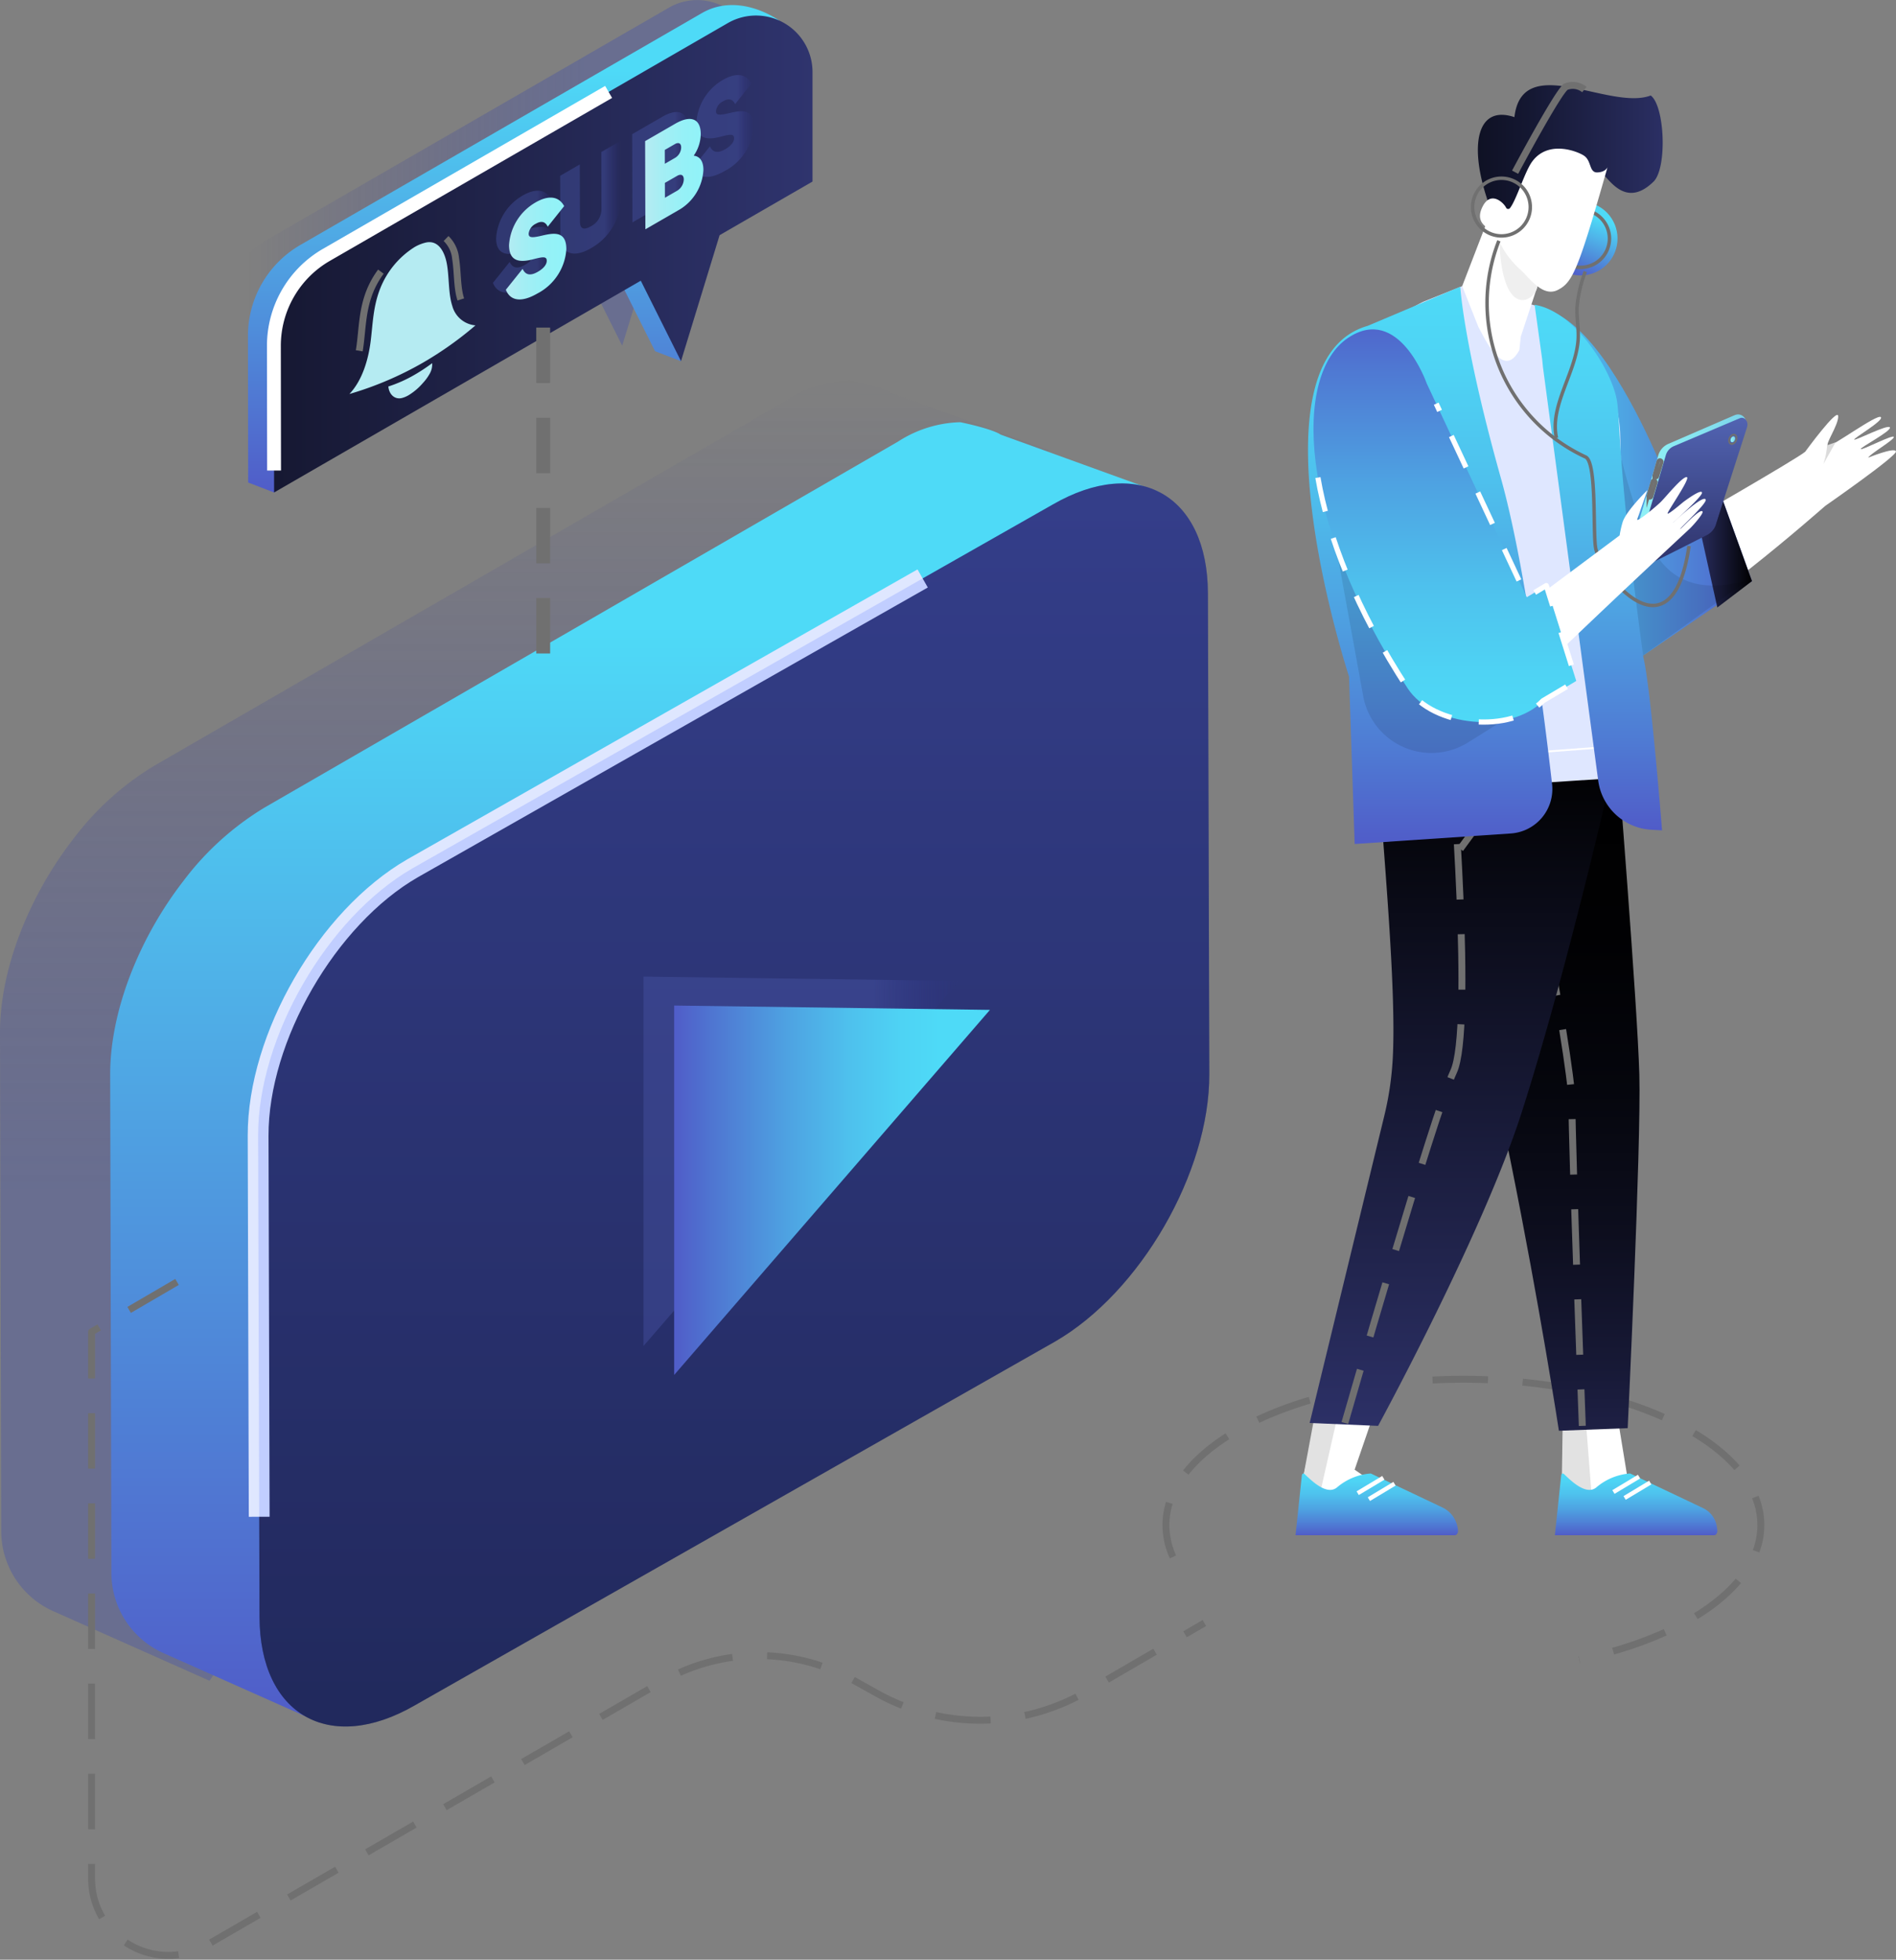 <svg xmlns="http://www.w3.org/2000/svg" xmlns:xlink="http://www.w3.org/1999/xlink" width="273.465" height="282.608" viewBox="0 0 273.465 282.608">
    <rect x="0" y="0" width="273.465" height="282.608" fill="#808080" stroke="none"/>
    <defs>
        <linearGradient id="linear-gradient" x1="1.034" x2="1.034" y1="1" gradientUnits="objectBoundingBox">
            <stop offset=".378" stop-color="#4754a6" stop-opacity=".694"/>
            <stop offset=".521" stop-color="#424da2" stop-opacity=".561"/>
            <stop offset=".817" stop-color="#363c98" stop-opacity=".227"/>
            <stop offset="1" stop-color="#2e3192" stop-opacity="0"/>
        </linearGradient>
        <linearGradient id="linear-gradient-2" x1=".823" x2=".823" y1="1" gradientUnits="objectBoundingBox">
            <stop offset="0" stop-color="#505cc8"/>
            <stop offset=".841" stop-color="#4edaf7"/>
        </linearGradient>
        <linearGradient id="linear-gradient-3" x1=".648" x2=".648" y1="1" gradientUnits="objectBoundingBox">
            <stop offset="0" stop-color="#161832"/>
            <stop offset="1" stop-color="#2f346e"/>
        </linearGradient>
        <linearGradient id="linear-gradient-4" x2="1" y1=".5" y2=".5" gradientUnits="objectBoundingBox">
            <stop offset=".73" stop-color="#4754a6" stop-opacity=".694"/>
            <stop offset=".827" stop-color="#3e489f" stop-opacity=".459"/>
            <stop offset="1" stop-color="#2e3192" stop-opacity="0"/>
        </linearGradient>
        <linearGradient id="linear-gradient-5" x2="1" y1=".5" y2=".5" gradientUnits="objectBoundingBox">
            <stop offset="0" stop-color="#505cc8"/>
            <stop offset=".119" stop-color="#4f75d1"/>
            <stop offset=".346" stop-color="#4ea0e1"/>
            <stop offset=".549" stop-color="#4ec0ed"/>
            <stop offset=".721" stop-color="#4ed3f4"/>
            <stop offset=".841" stop-color="#4edaf7"/>
        </linearGradient>
        <linearGradient id="linear-gradient-6" x1=".063" x2="1.063" y1=".5" y2=".5" gradientUnits="objectBoundingBox">
            <stop offset="0" stop-color="#2e3192" stop-opacity="0"/>
            <stop offset=".183" stop-color="#363c98" stop-opacity=".227"/>
            <stop offset=".479" stop-color="#424da2" stop-opacity=".561"/>
            <stop offset=".622" stop-color="#4754a6" stop-opacity=".694"/>
        </linearGradient>
        <linearGradient id="linear-gradient-7" x1=".44" x2=".44" y1="1" y2="0" xlink:href="#linear-gradient-2"/>
        <linearGradient id="linear-gradient-8" x1="0" x2="1" y1=".5" y2=".5" xlink:href="#linear-gradient-3"/>
        <linearGradient id="linear-gradient-9" x1="4.147" x2="5.147" y1=".5" y2=".5" gradientUnits="objectBoundingBox">
            <stop offset="0" stop-color="#b5ebf2"/>
            <stop offset=".31" stop-color="#a3eef4"/>
            <stop offset=".678" stop-color="#95f1f7"/>
            <stop offset="1" stop-color="#91f3f8"/>
        </linearGradient>
        <linearGradient id="linear-gradient-10" x1="1.408" x2="2.408" y1=".5" y2=".5" xlink:href="#linear-gradient-9"/>
        <linearGradient id="linear-gradient-15" x1="0" x2="1" y1=".5" y2=".5" xlink:href="#linear-gradient-9"/>
        <linearGradient id="linear-gradient-19" x1="-14.706" x2="-17.096" y1=".5" y2=".5" gradientUnits="objectBoundingBox">
            <stop offset="0" stop-color="#2e3192" stop-opacity="0"/>
            <stop offset=".237" stop-color="#373e9a" stop-opacity=".275"/>
            <stop offset=".602" stop-color="#4552a6" stop-opacity=".663"/>
            <stop offset=".866" stop-color="#4e5fae" stop-opacity=".906"/>
            <stop offset="1" stop-color="#5264b1"/>
        </linearGradient>
        <linearGradient id="linear-gradient-20" x1=".5" x2=".5" y1="1" gradientUnits="objectBoundingBox">
            <stop offset="0" stop-color="#505cc8"/>
            <stop offset=".165" stop-color="#4f7ad3"/>
            <stop offset=".423" stop-color="#4ea3e2"/>
            <stop offset=".657" stop-color="#4ec1ed"/>
            <stop offset=".857" stop-color="#4ed3f4"/>
            <stop offset="1" stop-color="#4edaf7"/>
        </linearGradient>
        <linearGradient id="linear-gradient-22" x1=".5" x2=".5" y1="1" gradientUnits="objectBoundingBox">
            <stop offset="0" stop-color="#1e2045"/>
            <stop offset=".094" stop-color="#171936"/>
            <stop offset=".291" stop-color="#0d0e1e"/>
            <stop offset=".5" stop-color="#05060d"/>
            <stop offset=".725" stop-color="#010103"/>
            <stop offset="1"/>
        </linearGradient>
        <linearGradient id="linear-gradient-23" x1=".5" x2=".5" y1="1" gradientUnits="objectBoundingBox">
            <stop offset="0" stop-color="#2c3066"/>
            <stop offset="1"/>
        </linearGradient>
        <linearGradient id="linear-gradient-24" x2="1" y1=".5" y2=".5" gradientUnits="objectBoundingBox">
            <stop offset="0" stop-color="#4edaf7"/>
            <stop offset=".143" stop-color="#4ed3f4"/>
            <stop offset=".343" stop-color="#4ec1ed"/>
            <stop offset=".577" stop-color="#4ea3e2"/>
            <stop offset=".835" stop-color="#4f7ad3"/>
            <stop offset="1" stop-color="#505cc8"/>
        </linearGradient>
        <linearGradient id="linear-gradient-25" x1="0" x2="1" y1=".5" y2=".5" xlink:href="#linear-gradient-23"/>
        <linearGradient id="linear-gradient-28" x1="0" x2="1" y1=".5" y2=".5" xlink:href="#linear-gradient-2"/>
        <linearGradient id="linear-gradient-29" x2="1" y1=".5" y2=".5" gradientUnits="objectBoundingBox">
            <stop offset="0" stop-color="#0e1022"/>
            <stop offset=".289" stop-color="#141731"/>
            <stop offset=".846" stop-color="#262a59"/>
            <stop offset="1" stop-color="#2c3066"/>
        </linearGradient>
        <linearGradient id="linear-gradient-31" x2="1" y1=".5" y2=".5" gradientUnits="objectBoundingBox">
            <stop offset="0" stop-color="#90f2f7"/>
            <stop offset=".333" stop-color="#8cedf4"/>
            <stop offset=".713" stop-color="#83dfee"/>
            <stop offset="1" stop-color="#79d0e8"/>
        </linearGradient>
        <linearGradient id="linear-gradient-32" x1=".5" x2=".5" y1="1" gradientUnits="objectBoundingBox">
            <stop offset="0" stop-color="#2c3066"/>
            <stop offset="1" stop-color="#5264b3"/>
        </linearGradient>
        <linearGradient id="linear-gradient-33" x1="0" x2="1" y1=".5" y2=".5" xlink:href="#linear-gradient-31"/>
        <linearGradient id="linear-gradient-34" x1=".5" x2=".5" y1="1" y2="0" xlink:href="#linear-gradient-24"/>
        <style>
            .cls-13,.cls-18,.cls-24,.cls-34{fill:none}.cls-13,.cls-24,.cls-34{stroke-miterlimit:10}.cls-16{fill:url(#linear-gradient-4)}.cls-13,.cls-18,.cls-34{stroke:#707070}.cls-24{stroke:#fff}.cls-17{fill:url(#linear-gradient-15)}.cls-18{stroke-linejoin:round;stroke-dasharray:8 5}.cls-21{fill:#fff}.cls-22{fill:#e2e2e2}.cls-23{fill:url(#linear-gradient-20)}.cls-24{stroke-width:.621px}.cls-29{fill:url(#linear-gradient-25)}.cls-30{opacity:.1}.cls-33{fill:url(#linear-gradient-28)}.cls-34{stroke-width:.5px}
        </style>
    </defs>
    <g id="Group_14517">
        <g id="YouTube">
            <g id="Group_23" transform="translate(0 54.838)">
                <path id="Shadow" d="M1063.537 510.512c-.026-9.235 4.219-19.807 10.592-28.016a41.5 41.5 0 0 1 11.667-10.54l91.388-52.79a17.356 17.356 0 0 1 8.959-2.788s4.487.9 5.842 1.795l22.825 8.266-121.055 177.478-22.532-10.032a12.658 12.658 0 0 1-7.509-11.533z" transform="translate(-1063.537 -416.372)" style="mix-blend-mode:multiply;isolation:isolate" fill="url(#linear-gradient)" opacity="0.6"/>
                <path id="Path_61" fill="url(#linear-gradient-2)" d="M1103.8 525.824c-.026-9.235 4.218-19.808 10.593-28.017a41.486 41.486 0 0 1 11.667-10.54l91.388-52.79a17.349 17.349 0 0 1 8.959-2.788s4.487.9 5.842 1.795l22.825 8.266-121.054 177.479-22.533-10.029a12.658 12.658 0 0 1-7.509-11.532z" transform="translate(-1087.91 -425.641)"/>
                <path id="Path_62" fill="url(#linear-gradient-3)" d="M1180.129 509.58c-12.316 7.111-22.3 24.408-22.263 38.561l.2 69.372c.04 14.153 10.092 19.881 22.408 12.77l92.33-52.455c12.307-7.106 22.294-24.4 22.254-38.556l-.2-69.372c-.04-14.153-10.092-19.881-22.4-12.775z" transform="translate(-1120.637 -439.194)"/>
                <path id="Path_63" fill="none" stroke="#dfe7ff" stroke-miterlimit="10" stroke-width="3px" d="M1253.714 488.789l-73.585 41.805c-12.316 7.111-22.3 24.408-22.263 38.561l.156 54.951" transform="translate(-1120.637 -460.208)"/>
                <path id="Path_64" d="M1180.129 509.58c-12.316 7.111-22.3 24.408-22.263 38.561l.2 69.372c.04 14.153 10.092 19.881 22.408 12.77l92.33-52.455c12.307-7.106 22.294-24.4 22.254-38.556l-.2-69.372c-.04-14.153-10.092-19.881-22.4-12.775z" transform="translate(-1120.637 -439.194)" style="mix-blend-mode:multiply;isolation:isolate" fill="#4f6aff" opacity="0.2"/>
                <path id="Path_65" d="M1298.7 634.276v53.276l45.55-52.651z" transform="translate(-1205.89 -548.276)" style="mix-blend-mode:multiply;isolation:isolate" fill="url(#linear-gradient-4)" opacity="0.6"/>
                <path id="Path_66" fill="url(#linear-gradient-5)" d="M1309.9 644.849v53.276l45.55-52.651z" transform="translate(-1212.666 -554.676)"/>
            </g>
            <g id="Group_27" transform="translate(31.023)">
                <path id="Shadow-2" d="M1149.711 311.952l57.893-33.424a8.149 8.149 0 0 1 12.224 7.057v15.791l-13.4 7.734-5.567 18.167-5.8-11.6-52.889 30.535-.03-21.126a15.139 15.139 0 0 1 7.569-13.134z" transform="translate(-1142.142 -277.424)" style="mix-blend-mode:multiply;isolation:isolate" fill="url(#linear-gradient-6)" opacity="0.6"/>
                <path id="Path_67" fill="url(#linear-gradient-7)" d="M1161.72 313.861l57.893-33.424c5.432-3.136 11.136 1.053 11.136 1.053l1.088 21.8-13.4 7.734-1.826 19.606-3.741-1.439-5.8-11.6-49.148 31.974-3.741-1.439-.03-21.126a15.139 15.139 0 0 1 7.569-13.139z" transform="translate(-1149.411 -278.542)"/>
                <path id="Path_68" fill="url(#linear-gradient-8)" d="M1171.2 317.6l57.893-33.424a8.149 8.149 0 0 1 12.224 7.057v15.791l-13.4 7.734-5.567 18.167-5.8-11.6-52.889 30.536-.03-21.127a15.139 15.139 0 0 1 7.569-13.134z" transform="translate(-1155.149 -280.843)"/>
                <g id="Group_24" transform="translate(19.378 34.394)">
                    <path id="Path_69" fill="url(#linear-gradient-9)" d="M1207.387 415.157c-1.011.236-1.824-.52-1.931-1.668a19.2 19.2 0 0 0 3.82-1.71 25.5 25.5 0 0 0 2.5-1.654 2.639 2.639 0 0 1-.326 1.469 6.874 6.874 0 0 1-.987 1.368 8.729 8.729 0 0 1-2.072 1.776 3.836 3.836 0 0 1-1 .419" transform="translate(-1199.846 -392.146)"/>
                    <path id="Path_70" fill="url(#linear-gradient-10)" d="M1200.621 366.616a12.481 12.481 0 0 0-4.924 5.919c-1.059 2.651-1.079 5.16-1.4 7.683s-1.16 5.571-3.06 7.576a48.45 48.45 0 0 0 10.623-4.527 50.313 50.313 0 0 0 7.557-5.369 3.8 3.8 0 0 1-3.344-2.812c-.562-1.707-.438-3.976-.753-5.9s-1.262-3.611-3.029-3.239a5.8 5.8 0 0 0-1.67.669z" transform="translate(-1191.241 -365.369)"/>
                    <path id="Path_71" d="M1228.679 373.359c-.562-1.707-.438-3.976-.753-5.9a4.578 4.578 0 0 0-1.375-2.885" class="cls-13" transform="translate(-1212.615 -364.569)"/>
                    <path id="Path_72" d="M1197.953 376.68a12.774 12.774 0 0 0-1.587 2.823c-1.058 2.651-1.079 5.16-1.4 7.683-.037.3-.082.6-.134.909" class="cls-13" transform="translate(-1193.417 -371.9)"/>
                </g>
                <path id="Path_73" fill="none" stroke="#fff" stroke-miterlimit="10" stroke-width="2px" d="M1163.656 365.607l-.026-17.965a15.139 15.139 0 0 1 7.569-13.133l40.709-23.5" transform="translate(-1155.149 -297.752)"/>
                <g id="Group_25" transform="translate(40.077 10.826)" style="mix-blend-mode:multiply;isolation:isolate" opacity="0.6">
                    <path id="Path_74" d="M1247.974 347.8c1.834-1.059 3.34-.927 4.12.533l-2.367 2.969c-.351-.743-.921-.888-1.728-.422a1.8 1.8 0 0 0-1.025 1.429c0 .562.4.644 1.9.285 1.708-.4 3.53-.728 3.538 1.941a7.761 7.761 0 0 1-4.195 6.408c-2.4 1.388-3.94.983-4.531-.551l2.414-3.012c.4.86 1.08 1.067 2.188.427 1-.575 1.3-1.166 1.294-1.6 0-.727-.731-.524-2.138-.167-1.74.423-3.293.3-3.3-2.081a7.668 7.668 0 0 1 3.83-6.159z" class="cls-16" transform="translate(-1243.687 -330.43)"/>
                    <path id="Path_75" d="M1277.009 328.835l.025 8.539a8.508 8.508 0 0 1-4.366 6.979c-2.546 1.47-4.385.8-4.393-1.922l-.024-8.539 2.83-1.634.023 8.23c0 .909.4 1.371 1.555.7a2.764 2.764 0 0 0 1.544-2.493l-.023-8.23z" class="cls-16" transform="translate(-1258.556 -319.37)"/>
                    <path id="Path_76" d="M1301.576 323.657c.856.09 1.4.759 1.4 2.05a7.1 7.1 0 0 1-3.706 5.869l-4.663 2.692-.036-12.717 4.362-2.519c2.2-1.27 3.656-.745 3.662 1.508a5.562 5.562 0 0 1-1.019 3.117zm-2.394 5.058a1.987 1.987 0 0 0 .962-1.628c0-.655-.4-.844-.969-.515l-1.755 1.013.006 2.142 1.755-1.013m-1.774-5.89l.005 2 1.455-.84a1.81 1.81 0 0 0 .9-1.519c0-.618-.4-.772-.905-.479l-1.454.84" class="cls-16" transform="translate(-1274.489 -313.026)"/>
                    <path id="Path_77" d="M1321.16 305.547c1.832-1.058 3.338-.926 4.119.534l-2.367 2.968c-.351-.743-.921-.888-1.728-.422a1.8 1.8 0 0 0-1.025 1.43c0 .562.4.643 1.9.285 1.708-.4 3.53-.728 3.537 1.941a7.76 7.76 0 0 1-4.195 6.408c-2.4 1.388-3.94.983-4.531-.55l2.414-3.012c.4.86 1.08 1.067 2.188.428 1-.575 1.3-1.166 1.294-1.6 0-.727-.731-.524-2.138-.167-1.74.423-3.294.3-3.3-2.081a7.667 7.667 0 0 1 3.832-6.162z" class="cls-16" transform="translate(-1287.988 -304.853)"/>
                </g>
                <g id="Group_26" transform="translate(41.944 11.82)">
                    <path id="Path_78" d="M1252.7 350.32c1.834-1.059 3.34-.927 4.12.533l-2.367 2.969c-.351-.743-.921-.888-1.728-.422a1.8 1.8 0 0 0-1.025 1.429c0 .562.4.644 1.9.285 1.708-.4 3.53-.728 3.537 1.942a7.76 7.76 0 0 1-4.194 6.408c-2.4 1.388-3.94.983-4.531-.551l2.414-3.012c.4.861 1.08 1.068 2.188.428 1-.575 1.3-1.166 1.294-1.6 0-.727-.731-.524-2.138-.167-1.74.423-3.293.3-3.3-2.081a7.667 7.667 0 0 1 3.83-6.161z" class="cls-17" transform="translate(-1248.418 -332.949)"/>
                    <path id="Path_79" d="M1281.74 331.354l.025 8.539a8.509 8.509 0 0 1-4.366 6.979c-2.547 1.47-4.385.8-4.393-1.922l-.024-8.54 2.83-1.634.023 8.23c0 .909.4 1.371 1.555.7a2.764 2.764 0 0 0 1.544-2.493l-.023-8.23z" class="cls-17" transform="translate(-1263.287 -321.889)"/>
                    <path id="Path_80" d="M1306.307 326.176c.856.09 1.4.759 1.4 2.05A7.093 7.093 0 0 1 1304 334.1l-4.663 2.692-.036-12.717 4.362-2.519c2.2-1.27 3.656-.745 3.662 1.507a5.564 5.564 0 0 1-1.018 3.113zm-2.394 5.058a1.988 1.988 0 0 0 .963-1.628c0-.655-.4-.844-.969-.515l-1.755 1.013.006 2.142 1.755-1.013m-1.775-5.89l.006 2 1.455-.84a1.81 1.81 0 0 0 .9-1.519c0-.618-.4-.772-.905-.479l-1.454.84" class="cls-17" transform="translate(-1279.22 -315.545)"/>
                    <path id="Path_81" d="M1325.891 308.066c1.832-1.058 3.339-.926 4.119.534l-2.367 2.968c-.351-.743-.921-.888-1.728-.422a1.8 1.8 0 0 0-1.025 1.43c0 .562.4.643 1.9.285 1.708-.4 3.53-.728 3.537 1.941a7.761 7.761 0 0 1-4.195 6.408c-2.4 1.388-3.94.983-4.531-.55l2.414-3.012c.4.86 1.08 1.067 2.188.428 1-.575 1.3-1.166 1.294-1.6 0-.727-.731-.524-2.138-.167-1.74.423-3.293.3-3.3-2.081a7.667 7.667 0 0 1 3.832-6.162z" class="cls-17" transform="translate(-1292.719 -307.372)"/>
                </g>
            </g>
            <g id="Group_28" transform="translate(13.211 184.87)">
                <path id="Path_83" d="M1109.333 745.842l-12.323 7.194V831.9a11.057 11.057 0 0 0 16.595 9.57l65.655-37.987a27.939 27.939 0 0 1 27.591-.223l3.469 1.932a30.512 30.512 0 0 0 30.107-.23l17.079-9.931" class="cls-18" transform="translate(-1097.01 -745.842)"/>
            </g>
            <path id="Line_3" fill="none" stroke="#707070" stroke-dasharray="8 5" stroke-linejoin="round" stroke-width="2px" d="M0 0L0 51.185" transform="translate(78.347 47.243)"/>
        </g>
        <g id="YouTube_Character" transform="translate(168.162 12.292)">
            <ellipse id="Shadow-3" cx="37.361" cy="18.316" rx="37.361" ry="18.316" transform="translate(5.545 189.444)" style="mix-blend-mode:multiply;isolation:isolate" fill="url(#linear-gradient-19)" opacity="0.6"/>
            <path id="Shadow-4" d="M1490.644 807.029a11.034 11.034 0 0 1-1.024-4.589c0-11.617 19.209-21.034 42.905-21.034s42.905 9.417 42.905 21.034c0 8.713-10.805 16.188-26.2 19.381" class="cls-18" transform="translate(-1489.62 -594.792)"/>
            <g id="Group_48" transform="translate(18.693)">
                <g id="Group_29" transform="translate(37.404 192.486)">
                    <path id="Path_84" d="M1644 804.09l-1.279-7.8-7.714.29-.189 7.515 3.625 6.531 6.525-5.225z" class="cls-21" transform="translate(-1633.61 -796.286)"/>
                    <path id="Path_85" d="M1637.819 797.73l.855 11.013a28.023 28.023 0 0 1-4.347-3.362l.113-7.511z" class="cls-22" transform="translate(-1633.313 -797.16)"/>
                    <path id="Path_86" d="M1642.614 815.829a8.429 8.429 0 0 0-4.9 2.032c-1.57 1.237-3.942-1.314-4.668-1.973-.148-.134-.349-.014-.374.224l-.912 8.625h22.957c.267 0 .483-.292.483-.653l-.073-.536a3.539 3.539 0 0 0-1.989-2.721z" class="cls-23" transform="translate(-1631.757 -808.116)"/>
                    <path id="Line_4" d="M3.696 0L0 2.22" class="cls-24" transform="translate(8.451 8.165)"/>
                    <path id="Line_5" d="M3.696 0L0 2.22" class="cls-24" transform="translate(10.062 9.021)"/>
                </g>
                <g id="Group_30" transform="translate(0 190.53)">
                    <path id="Path_87" d="M1547.363 800.453l2.7-7.86-7.839-1.263-2.18 9.761 3.625 6.531 6.525-5.225z" class="cls-21" transform="translate(-1538.838 -791.329)"/>
                    <path id="Path_88" d="M1545.069 793.107l-2.838 12.492s.165-1.349-2.177-3.53l1.637-8.822z" class="cls-22" transform="translate(-1538.843 -792.405)"/>
                    <path id="Path_89" d="M1547.842 815.829a8.431 8.431 0 0 0-4.9 2.032c-1.569 1.237-3.941-1.314-4.668-1.973-.148-.134-.349-.014-.374.224l-.912 8.625h22.957c.267 0 .483-.292.483-.653l-.045-.33a3.923 3.923 0 0 0-2.2-3.016z" class="cls-23" transform="translate(-1536.985 -806.159)"/>
                    <path id="Line_6" d="M3.696 0L0 2.22" class="cls-24" transform="translate(8.97 10.293)"/>
                    <path id="Line_7" d="M3.696 0L0 2.22" class="cls-24" transform="translate(10.581 11.149)"/>
                </g>
                <g id="Group_31" transform="translate(15.12 95.9)">
                    <path id="Path_90" fill="url(#linear-gradient-22)" d="M1606.537 551.558s2.953 36.676 3.23 46.809-1.681 50.957-1.681 50.957l-9.92.373s-10.941-71.583-22.87-96.022z" transform="translate(-1575.295 -551.558)"/>
                    <path id="Path_91" d="M1616.712 556.462s8.4 42.37 8.4 48.875 1.5 46.627 1.5 46.627" class="cls-18" transform="translate(-1600.366 -554.527)"/>
                </g>
                <g id="Group_33" transform="translate(2.037 95.9)">
                    <path id="Path_92" fill="url(#linear-gradient-23)" d="M1586.5 551.558s-6.827 30.572-13.76 52.2c-5.6 17.479-20.722 45.236-20.722 45.236l-9.867-.421 10.765-44.3a45.045 45.045 0 0 0 1.2-7.966c.615-10.157-1.4-30.68-2.236-43.83z" transform="translate(-1542.146 -551.558)"/>
                    <g id="Group_32" transform="translate(5.001 .228)">
                        <path id="Path_93" d="M1570.247 553s3.226 39.627.326 45.79-15.756 50.938-15.756 50.938" class="cls-18" transform="translate(-1554.817 -552.659)"/>
                        <path id="Line_8" d="M10.284 0L0 14.005" class="cls-18" transform="translate(16.715)"/>
                    </g>
                </g>
                <g id="Group_34" transform="translate(28.527 32.066)">
                    <path id="Path_94" d="M1663.148 423.179s-20.948 18.508-25.2 17.821-25.779-38.216-16.406-42.095c0 0 2.157-2.445 4.409-.44s8.97 6.833 16.786 27.317c0 0 16.307-9.38 17.525-10.413 0 0 4.7-6.443 4.763-5.141s-2.005 4.165-1.441 4.3 7.019-4.621 7.583-4.165-4.073 3.124-3.823 3.254 4.888-2.278 5.139-1.757-4.387 2.929-4.2 3.124 4.637-2.148 4.763-1.757-3.385 2.408-3.7 2.994c0 0 3.823-1.562 4.011-.911s-10.209 7.869-10.209 7.869z" class="cls-21" transform="translate(-1615.282 -394.575)"/>
                    <path id="Path_95" fill="#dbdbdb" d="M1731.665 439.045l-1.755 3.124a10.772 10.772 0 0 0 .533-2.7z" transform="translate(-1682.295 -419.617)"/>
                    <path id="Path_96" fill="url(#linear-gradient-24)" d="M1636.029 419.145s-13.056-37.825-25.411-27.561c-6.906 5.737 14.629 45.088 19.616 48.862l16.345-11.182-4.467-12.365z" transform="translate(-1609.265 -389.818)"/>
                    <path id="Path_97" d="M1686.7 458.436l4.467 12.365-5 3.805-3.237-14.568z" class="cls-29" transform="translate(-1653.854 -431.355)"/>
                    <path id="Path_98" d="M1610.618 392c3.4-2.823 6.555-1.206 9.884 1.2a81.982 81.982 0 0 0 4.5 6.994 3.072 3.072 0 0 0 .05 1.778c2.317 7.518 3.547 15.943 7.172 22.946 2.962 5.721 8.272 6.148 13.508 4.678.01.033.025.067.033.1l-15.534 11.171c-4.984-3.78-26.519-43.132-19.613-48.867z" class="cls-30" transform="translate(-1609.265 -390.233)"/>
                </g>
                <g id="Group_37" transform="translate(1.805 28.967)">
                    <path id="Path_99" fill="#dfe7ff" d="M1545.328 400.048c.331-8.636 15.12-15.827 15.12-15.827l5.617-2.255 5.505 5.119c1.446 1.343 2.928 1.738 3.553-.17l-.094-2.615 3.279.994c1.073.139 6.024 5.787 7.636 8.4a19.831 19.831 0 0 1 2.906 9.487l1.232 49.6-35.482 2.319s-9.781-41.762-9.272-55.052z" transform="translate(-1543.828 -381.966)"/>
                    <path id="Line_9" fill="none" stroke="#fff" stroke-miterlimit="10" stroke-width="0.269px" d="M41.549 0L0 3.124" transform="translate(7.783 66.001)"/>
                    <g id="Group_35" transform="translate(0 .094)">
                        <path id="Path_100" d="M1563.514 382.2s.466 8.385 5.856 27.584c3.468 12.355 6.161 33.409 7.386 44.123a6.424 6.424 0 0 1-5.956 7.139l-22.516 1.516-.811-24.143s-14.963-45.542 2.7-50.58z" class="cls-23" transform="translate(-1541.558 -382.203)"/>
                    </g>
                    <g id="Group_36" transform="translate(32.678 2.692)">
                        <path id="Path_101" d="M1625.452 396.661l.106 1.089 7.974 59.657a8.185 8.185 0 0 0 7.63 7.086l1.577.093s-1.633-20.69-2.7-24.985c-3.768-27.8-3.314-34.294-3.828-37.1-.813-4.442-6.1-12.792-11.851-13.71z" class="cls-23" transform="translate(-1624.356 -388.788)"/>
                    </g>
                </g>
                <path id="Path_102" d="M1629.283 505.291c.087.7-.02 1.29-.239 1.321s-.468-.51-.554-1.209.02-1.291.239-1.321.471.51.554 1.209z" class="cls-21" transform="translate(-1592.357 -426.918)"/>
                <g id="Group_43" transform="translate(22.183)">
                    <g id="Group_38" transform="translate(11.983 15.149)">
                        <circle id="Ellipse_4" cx="5.323" cy="5.323" r="5.323" class="cls-33" transform="rotate(-67.48 7.362 4.916)"/>
                        <path id="Path_103" d="M1638.956 358.2a4.158 4.158 0 1 0-4.158 4.159 4.158 4.158 0 0 0 4.158-4.159z" class="cls-34" transform="translate(-1627.843 -351.243)"/>
                    </g>
                    <path id="Path_104" fill="url(#linear-gradient-29)" d="M1608.9 313.169c-5.369-1.8-6.553 3.918-3.936 11.795v.076l2.154 2.334.128-.131.128-.131 1.3 1.024 4.037-9.167c.419-.134 3.088-.923 3.931.371.857 1.315 1.891 2.647 3.071 2.557a3.267 3.267 0 0 0 1.545-.719c.8-.2 3.254 5.71 7.766 1.238 1.937-2.112 1.533-10.9-.464-12.366-5.928 2.245-18.548-6.45-19.66 3.119zm-3.075 12.144a2.925 2.925 0 0 1 .913 1.112l-.468-.507z" transform="translate(-1599.51 -308.57)"/>
                    <g id="Group_39" transform="translate(1.858 19.481)">
                        <path id="Path_105" d="M1601.312 358.557l-3.412 8.858 2.336 5.894c1.042 1.877 3.62 7.6 5.908 3.331l.212-1.961 2.415-7.3-5.173-9.447a7.731 7.731 0 0 0-1.668.735c-.244.258-.618-.11-.618-.11z" class="cls-21" transform="translate(-1597.9 -357.929)"/>
                        <path id="Path_106" fill="#efefef" d="M1611.916 357.929l5.173 9.447a2.509 2.509 0 0 1-1.776 2.01c-2.088.412-3.364-2.549-3.673-7.289" transform="translate(-1606.217 -357.929)"/>
                    </g>
                    <g id="Group_40" transform="translate(4.425 9.15)">
                        <path id="Path_107" d="M1608.737 340.308a.332.332 0 0 1-.569-.044c-.38-.767-2.181-2.432-3.343-.25-1.578 2.962 1.756 3.451 1.87 3.957a12.885 12.885 0 0 0 3.589 5.279c1.265 1.167 3.179 3.968 5.331 2.879s2.936-2.8 7.179-17.7c0 0-.278.713-1.473.748s-.807-1.658-1.91-2.409c-.9-.61-5.151-2.34-7.488.852-1.074 1.47-2.246 5.488-3.186 6.688z" class="cls-21" transform="translate(-1604.403 -331.754)"/>
                    </g>
                    <g id="Group_42" transform="translate(0 .018)">
                        <g id="Group_41" transform="translate(0 10.03)">
                            <circle id="Ellipse_5" cx="5.323" cy="5.323" r="5.323" class="cls-33" transform="rotate(-42.7 9.239 3.611)"/>
                            <path id="Path_108" d="M1610.03 346.709a4.159 4.159 0 1 0-4.159 4.159 4.159 4.159 0 0 0 4.159-4.159z" class="cls-34" transform="translate(-1598.35 -339.187)"/>
                        </g>
                        <path id="Path_109" d="M1617.245 321.139s6.356-11.936 7.363-12.339a2.654 2.654 0 0 1 2.624.42" class="cls-13" transform="translate(-1607.752 -308.615)"/>
                    </g>
                </g>
                <g id="Group_44" transform="translate(27.65 22.435)">
                    <path id="Path_110" d="M1608.724 365.414a24.464 24.464 0 0 0 12.505 31.174c1.7.786.982 11.587 1.511 13.385 1.359 4.621 11.053 15.765 13.409-.543" class="cls-34" transform="translate(-1607.043 -365.414)"/>
                    <path id="Path_111" d="M1636.245 376.644a18.914 18.914 0 0 0-1.195 5.118c-.066 1.524.238 3.046.163 4.57-.238 4.8-4.18 9.623-3.13 14.312" class="cls-34" transform="translate(-1622.093 -372.212)"/>
                </g>
                <g id="Group_47" transform="translate(2.595 35.209)">
                    <g id="Group_46" transform="translate(44.973 12.268)">
                        <path id="Path_112" fill="url(#linear-gradient-31)" d="M1657.519 450.96l4.748-16.209a2.59 2.59 0 0 1 1.457-1.649l9.513-4.117c1.18-.516 2.081.7 1.665 1.92l-4.248 13.313a3.323 3.323 0 0 1-1.713 2l-10.207 5.135c-.321.158-1.321-.044-1.215-.393z" transform="translate(-1657.511 -428.863)"/>
                        <path id="Path_113" fill="url(#linear-gradient-32)" d="M1659.834 452.284l4.933-16.827a2.034 2.034 0 0 1 1.116-1.267l9.54-4.039c.715-.3 1.279.5 1.066 1.245l-4.438 13.82a2.613 2.613 0 0 1-1.453 1.823c-3.087 1.573-10.848 5.519-10.764 5.245z" transform="translate(-1658.917 -429.603)"/>
                        <g id="Group_45" transform="translate(14.966 2.913)">
                            <path id="Path_114" fill="url(#linear-gradient-33)" d="M1696 437.174c-.105.223-.066.462.087.535s.364-.049.469-.272.066-.462-.087-.535-.369.05-.469.272z" transform="translate(-1695.737 -436.63)"/>
                            <path id="Path_115" fill="none" stroke="#707070" stroke-miterlimit="10" stroke-width="0.25px" d="M1695.525 436.711c-.168.355-.106.736.138.852s.579-.078.747-.433.106-.736-.139-.852-.578.078-.746.433z" transform="translate(-1695.43 -436.245)"/>
                        </g>
                        <path id="Path_116" d="M1669.067 445.584l-.027-.022a.242.242 0 0 0-.388.119l-.59 2.053a.243.243 0 0 0 .079.254.242.242 0 0 0 .386-.117l.616-2.031a.242.242 0 0 0-.076-.256z" class="cls-34" transform="translate(-1663.892 -438.937)"/>
                        <path id="Path_117" d="M1666.905 452.991l-.027-.022a.242.242 0 0 0-.388.119l-.59 2.053a.242.242 0 0 0 .079.254.242.242 0 0 0 .386-.116l.616-2.031a.242.242 0 0 0-.076-.257z" class="cls-34" transform="translate(-1662.584 -443.421)"/>
                    </g>
                    <path id="Path_118" d="M1599.928 454.2l1.463-4.2s-3.039 2.969-3.564 4.594a14.68 14.68 0 0 0-.442 1.939l-12.253 9.137c-1.621 1.031-2.556 1.19-3.1-.885-1.641-6.308-8.765-18.884-8.862-19.04l-13.633 10.984 13.624 22.476c1.551 2.783 6.665 2.81 8.874.6 8.191-8.2 24.464-23.317 25.416-24.2.544-.507 2.026-2.211 1.9-2.5-.282-.651-3.3 2.711-3.226 2.49s3.889-3.7 3.674-4.23c-.323-.8-4.509 3.158-4.583 3.221-1.114.957 4.147-3.623 4.052-4.228s-2.633 1.313-2.724 1.379c0 0-2.08 1.775-2.237 1.645s3.39-5.163 2.764-5.261-3.015 2.853-3.735 3.569-3.602 3.091-3.408 2.51z" class="cls-21" transform="translate(-1553.234 -426.818)"/>
                    <path id="Path_119" d="M1544.607 437.891l6.706 36.773a10 10 0 0 0 15.095 7.015l9.658-6.041z" class="cls-30" transform="translate(-1544.194 -422.061)"/>
                    <path id="Path_120" fill="url(#linear-gradient-34)" d="M1559.891 405.58s-4-11.524-11.375-6.557c-7.74 5.216-7.515 25.847 8.616 50.512 3.661 5.6 14.94 6.609 19.524 1.8l4.8-2.854-4.325-13.756-2.812 1.682z" transform="translate(-1543.56 -397.78)"/>
                    <path id="Path_121" fill="none" stroke="#fff" stroke-dasharray="5 4" stroke-linejoin="round" stroke-width="0.75px" d="M1545.168 435.593c1.46 8.533 5.515 19.029 12.939 30.38 3.661 5.6 14.94 6.609 19.524 1.8l4.805-2.854-4.325-13.756-2.812 1.682-13.068-27.911" transform="translate(-1544.533 -414.219)"/>
                    <path id="Path_122" d="M1617.934 493.187c0 .374 2.117 15.813 2.117 15.813l6.433-3.85-4.325-13.756z" class="cls-29" transform="translate(-1588.581 -454.448)"/>
                </g>
            </g>
        </g>
    </g>
</svg>
